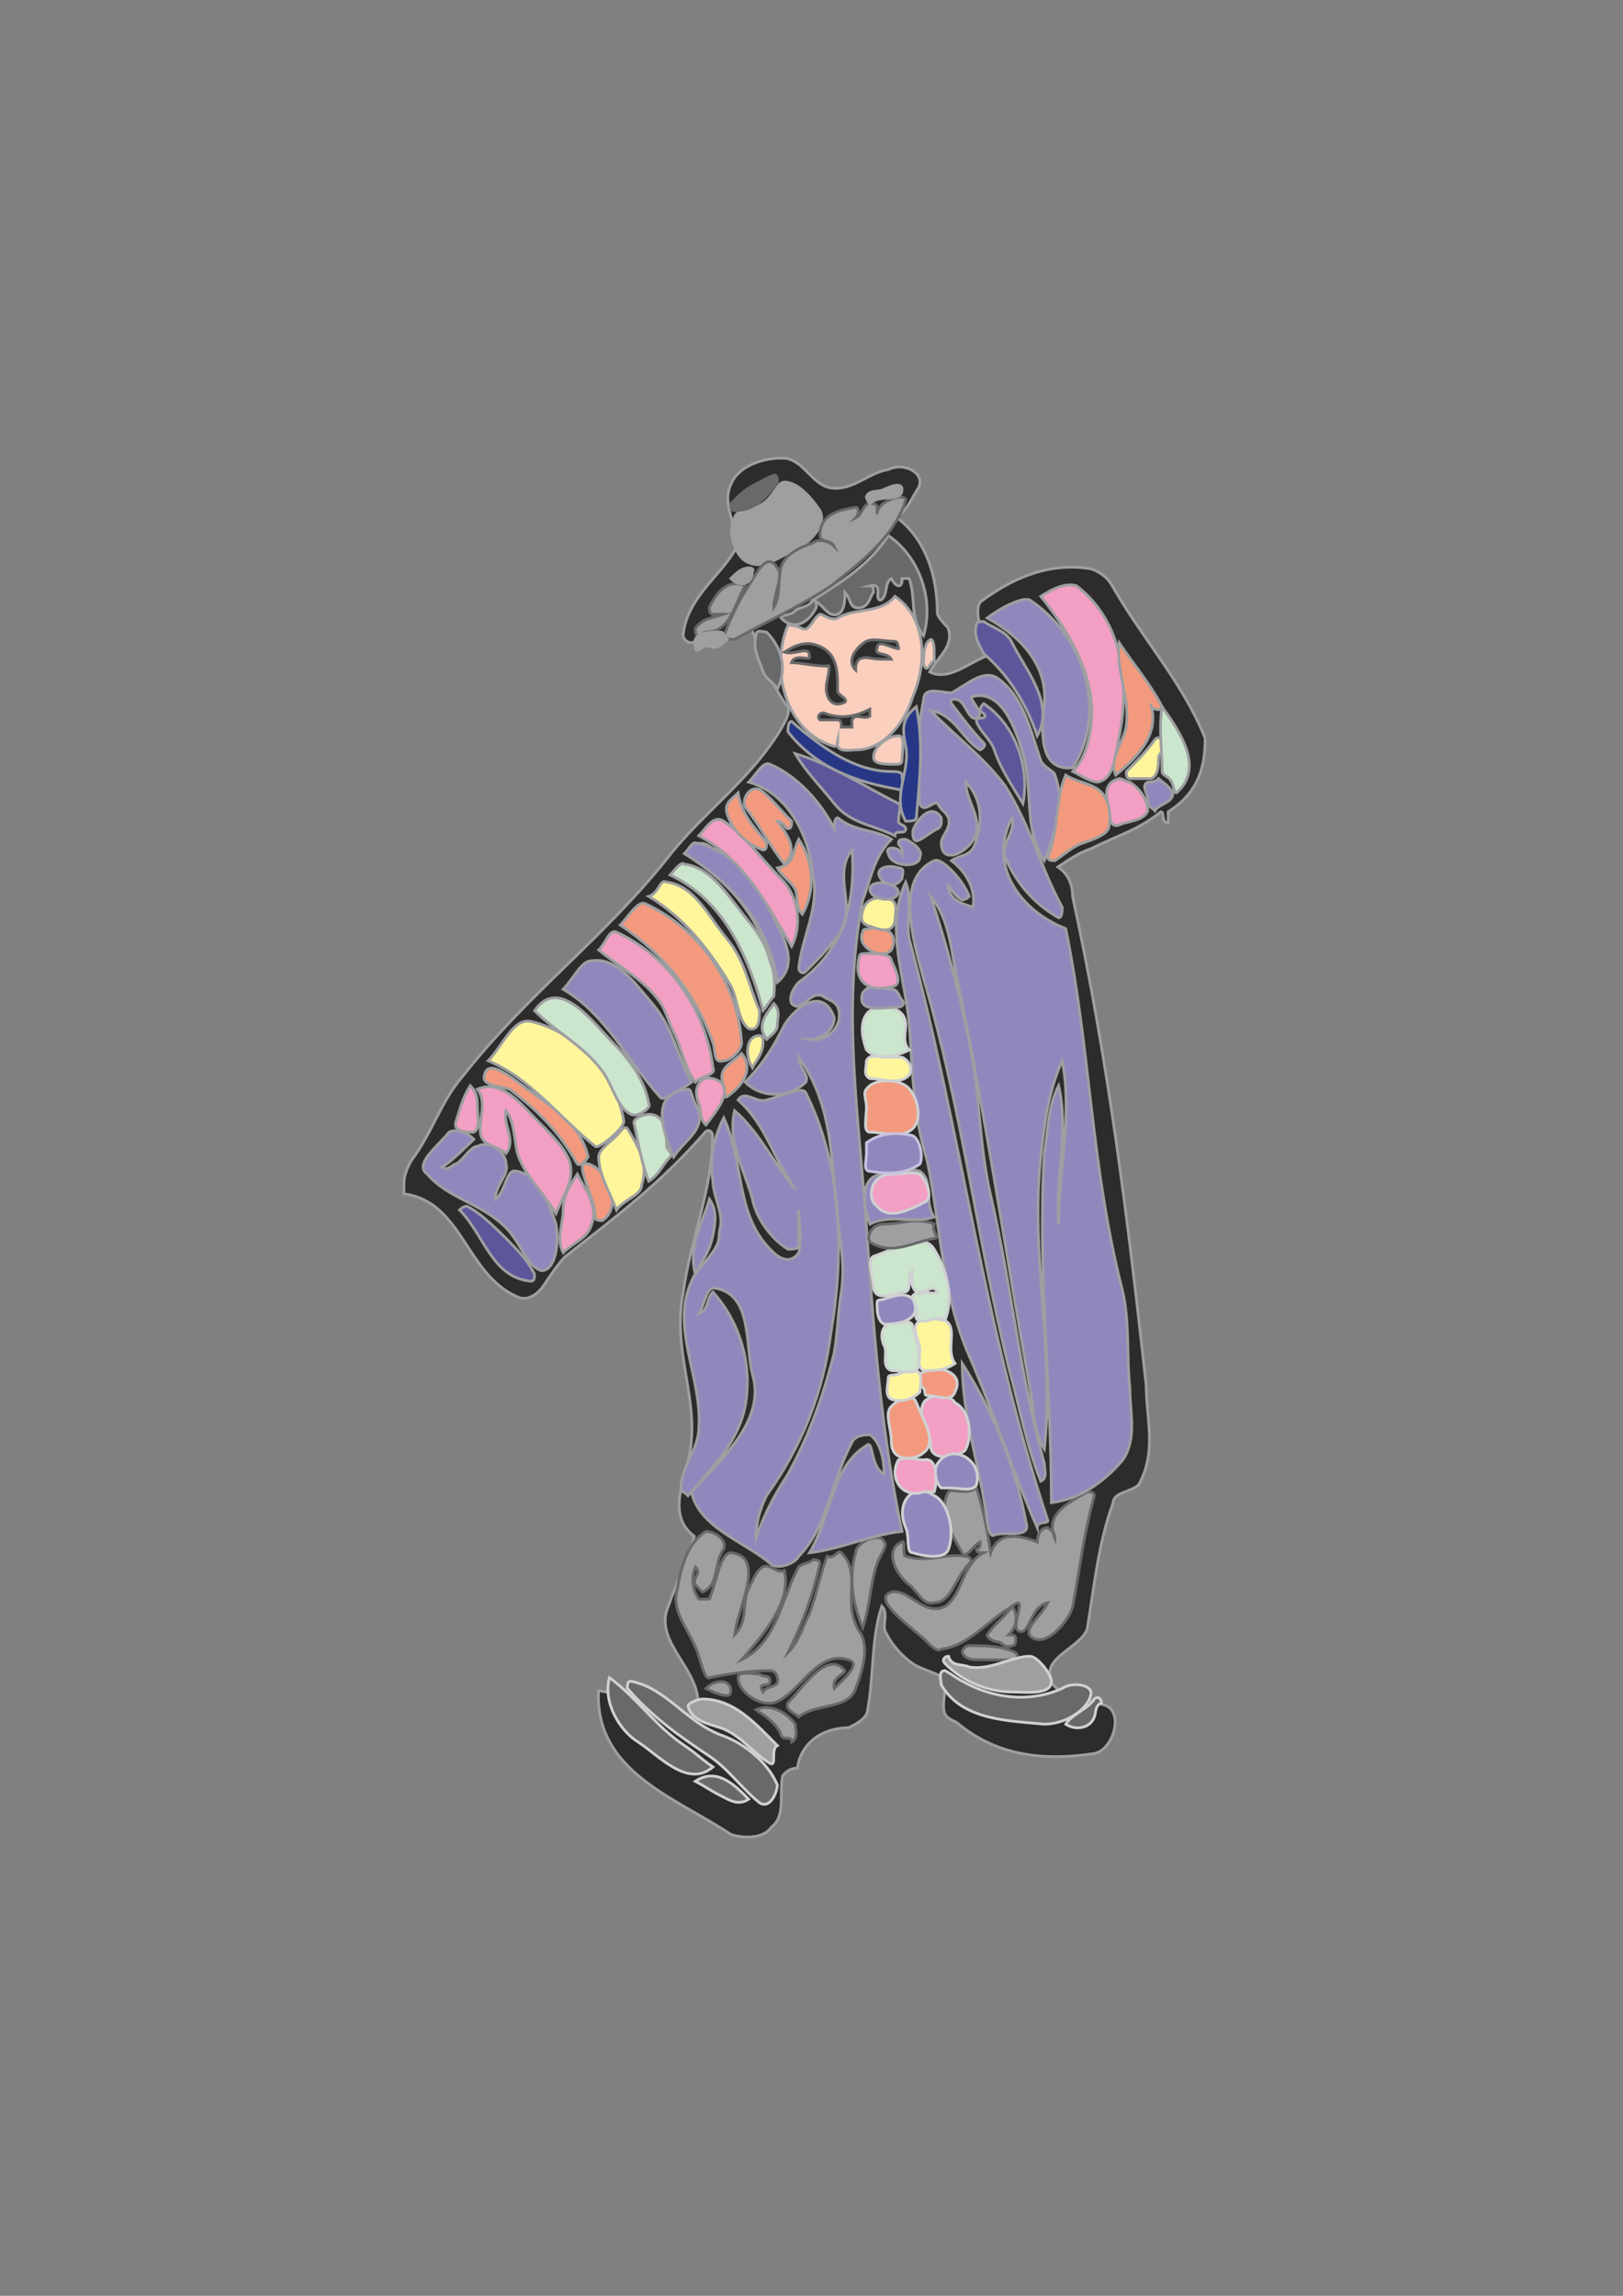 <?xml version="1.0" encoding="utf-8"?>
<!-- Created by UniConvertor 2.0rc4 (https://sk1project.net/) -->
<svg xmlns="http://www.w3.org/2000/svg" height="841.89pt" viewBox="0 0 595.276 841.89" width="595.276pt" version="1.1" xmlns:xlink="http://www.w3.org/1999/xlink" id="f18f0e30-f612-11ea-9f14-dcc15c148e23">

<rect x="0" y="0" width="595.276" height="841.89" fill="#808080" stroke="none"/>

<g>
	<path style="stroke:#9e9fa1;stroke-width:1.008;stroke-miterlimit:10.433;fill:#2d2c2b;" d="M 148.166,433.761 C 148.166,431.025 149.318,428.577 150.686,425.841 158.75,415.113 161.486,404.313 169.55,394.881 193.886,363.849 222.254,343.617 246.518,312.513 258.686,297.681 273.518,286.881 284.318,270.681 287.054,266.649 291.086,259.881 288.35,258.513 281.654,249.081 278.918,238.137 274.886,228.849 268.118,231.513 261.35,235.617 253.286,235.617 251.918,235.617 250.55,234.249 250.55,232.881 251.918,219.417 264.086,211.281 269.486,201.849 272.15,195.081 264.086,185.649 268.118,177.513 270.854,170.817 280.286,167.505 288.35,168.081 295.118,169.377 297.782,177.513 304.478,178.881 312.614,180.249 318.014,173.481 326.078,172.113 331.478,169.377 339.614,173.481 336.878,178.881 334.214,182.913 332.846,187.017 328.814,189.681 339.614,197.817 343.79,211.281 343.79,224.817 343.79,226.113 346.382,228.849 347.678,230.217 350.198,236.913 343.79,241.017 340.982,246.417 348.83,250.377 357.11,241.017 365.03,239.649 359.63,234.249 357.11,223.377 359.63,220.713 370.43,212.649 384.11,205.881 400.166,208.617 404.198,209.913 406.862,212.649 408.23,215.313 419.03,234.249 433.862,250.377 441.998,270.681 442.142,281.481 439.262,290.913 428.462,297.681 428.462,299.049 428.462,300.417 428.462,301.713 425.798,301.713 427.166,297.681 425.798,297.681 417.662,304.377 408.23,307.041 400.166,311.217 396.062,312.513 392.03,315.249 387.998,317.913 392.03,320.649 393.398,324.681 393.398,328.713 406.862,390.849 413.63,447.225 420.398,507.993 420.398,520.161 424.43,532.257 417.662,544.425 414.998,547.161 408.23,547.161 408.23,551.193 402.83,566.025 401.462,580.929 398.798,597.129 397.43,602.529 386.63,606.561 385.262,611.961 382.598,621.393 397.43,622.761 405.566,625.425 412.262,628.161 408.23,641.625 401.462,642.993 384.11,645.729 366.398,644.361 351.566,632.193 350.198,630.825 347.678,630.825 346.382,628.161 345.014,622.761 348.83,615.993 345.014,614.625 342.278,613.329 338.246,611.961 335.582,610.593 331.478,607.929 327.446,603.825 324.782,598.425 323.414,595.761 326.078,591.729 323.414,588.993 319.382,601.161 320.678,614.625 318.014,628.161 316.79,630.825 313.982,632.193 311.246,633.561 301.886,633.561 293.75,638.961 292.454,648.393 289.718,648.393 288.35,649.761 287.054,651.129 285.686,657.825 288.35,665.961 282.95,669.993 280.286,674.025 273.518,674.385 268.118,672.729 247.886,659.193 218.15,649.761 219.518,620.025 231.686,621.393 241.118,629.529 251.918,630.825 254.654,632.193 255.95,625.425 255.95,622.761 254.654,610.593 239.75,601.161 245.15,588.993 247.886,580.929 251.918,572.793 254.654,563.361 243.854,555.225 251.918,541.761 253.286,530.961 255.95,512.025 246.518,494.529 250.55,474.225 253.286,453.993 261.35,436.425 261.35,416.481 261.35,415.113 260.054,413.817 258.686,415.113 242.486,433.761 226.286,445.929 207.35,460.761 204.686,463.425 202.022,467.529 199.286,471.561 196.55,475.593 192.518,476.961 189.854,475.593 170.918,467.529 169.55,440.529 148.166,437.793 148.166,437.793 148.166,435.129 148.166,433.761 L 148.166,433.761 Z" />
	<path style="stroke:#68696a;stroke-width:1.008;stroke-miterlimit:10.433;fill:#9e9fa1;" d="M 256.31,607.353 C 257.102,610.161 258.902,616.497 260.198,615.201 266.75,613.905 274.598,612.609 282.446,612.609 283.814,612.609 285.11,613.905 285.11,615.201 286.406,619.161 281.15,617.865 279.854,620.457 277.262,616.497 282.446,619.161 282.446,616.497 282.446,613.905 279.854,615.201 278.558,613.905 275.966,613.905 270.71,612.609 270.71,615.201 270.71,620.457 278.558,625.713 283.814,624.417 292.958,621.753 299.438,604.761 311.246,608.649 316.43,610.017 308.582,616.497 305.99,619.161 304.838,615.201 309.878,613.905 309.878,612.609 303.398,604.761 294.254,619.161 288.998,624.417 287.702,627.009 291.662,628.305 292.958,629.601 299.438,624.417 311.246,627.009 313.838,619.161 316.43,612.609 319.094,603.465 315.134,598.209 308.582,587.697 316.43,577.257 308.582,569.409 307.286,568.041 305.99,572.001 303.398,570.705 300.734,577.257 299.438,585.105 296.918,591.657 294.254,596.913 292.958,602.097 288.998,606.057 294.254,595.545 298.142,585.105 300.734,573.297 300.734,572.001 299.438,572.001 298.142,572.001 296.918,573.297 294.254,573.297 292.958,574.593 286.406,586.401 285.11,602.097 272.006,608.649 279.854,599.505 290.366,587.697 287.702,575.961 285.11,577.257 282.446,573.297 279.854,574.593 277.262,575.961 275.966,579.849 274.598,582.513 272.006,587.697 274.598,594.249 269.414,599.505 270.71,589.065 281.15,570.705 268.046,569.409 264.158,569.409 262.862,579.849 260.198,586.401 260.198,586.401 257.606,586.401 256.31,586.401 253.646,582.513 253.646,578.553 255.014,574.593 257.606,577.257 253.646,578.553 255.014,581.145 256.31,582.513 257.606,583.809 257.606,583.809 264.158,581.145 261.494,573.297 265.454,568.041 266.75,564.153 261.494,561.561 258.902,561.561 252.35,565.449 249.758,574.593 248.462,582.513 245.798,591.657 253.646,598.209 256.31,607.353 L 256.31,607.353 Z" />
	<path style="stroke:#68696a;stroke-width:1.008;stroke-miterlimit:10.433;fill:#9e9fa1;" d="M 321.686,573.297 C 322.622,570.561 325.79,566.745 324.278,565.449 322.982,561.561 313.838,565.449 313.838,569.409 311.246,578.553 312.542,587.697 316.43,596.913 319.094,589.065 319.094,581.145 321.686,573.297 L 321.686,573.297 Z" />
	<path style="stroke:#68696a;stroke-width:1.008;stroke-miterlimit:10.433;fill:#9e9fa1;" d="M 333.494,581.145 C 336.446,583.377 338.75,589.065 342.638,587.697 348.974,587.697 350.27,578.553 355.526,573.297 356.822,572.001 355.526,570.705 354.23,570.705 346.598,569.409 340.046,573.297 332.198,570.705 330.83,570.705 332.198,564.153 330.83,565.449 324.278,568.041 328.238,577.257 333.494,581.145 L 333.494,581.145 Z" />
	<path style="stroke:#68696a;stroke-width:1.008;stroke-miterlimit:10.433;fill:#9e9fa1;" d="M 340.046,602.097 C 341.342,603.465 343.934,606.057 345.23,604.761 355.526,603.465 362.078,594.249 371.222,589.065 377.774,583.809 369.926,596.913 373.886,598.209 377.774,599.505 377.774,589.065 384.326,587.697 381.734,592.953 373.886,598.209 379.07,600.801 384.326,603.465 392.174,594.249 393.47,589.065 396.134,574.593 397.43,562.857 401.39,548.457 401.39,547.089 400.022,547.089 398.726,547.089 392.174,551.049 383.03,555.009 386.918,564.153 386.918,561.561 385.622,561.561 384.326,560.193 381.734,560.193 380.438,562.857 380.438,565.449 373.886,562.857 366.11,561.561 363.374,569.409 362.078,561.561 360.782,553.641 358.118,545.649 354.23,548.457 348.974,545.649 347.894,547.089 343.934,553.641 348.974,562.857 352.934,569.409 354.23,572.001 356.822,566.745 359.486,565.449 359.486,566.745 359.486,568.041 358.118,568.041 358.118,569.409 359.486,569.409 360.782,569.409 352.934,573.297 352.934,585.105 346.598,589.065 338.75,592.953 333.494,582.513 326.942,583.809 319.094,586.401 334.79,596.913 340.046,602.097 L 340.046,602.097 Z" />
	<path style="stroke:#68696a;stroke-width:1.008;stroke-miterlimit:10.433;fill:#9e9fa1;" d="M 366.11,602.097 C 367.334,602.097 368.63,604.761 371.222,603.465 372.518,603.465 372.518,602.097 372.518,600.801 372.518,599.505 371.222,599.505 369.926,599.505 372.518,596.913 373.886,592.953 371.222,589.065 368.63,592.953 364.67,595.545 362.078,599.505 362.078,600.801 364.67,602.097 366.11,602.097 L 366.11,602.097 Z" />
	<path style="stroke:#68696a;stroke-width:1.008;stroke-miterlimit:10.433;fill:#9e9fa1;" d="M 359.486,608.649 C 364.166,608.649 367.334,608.649 371.222,608.649 372.518,608.649 373.886,607.353 372.518,606.057 367.334,603.465 360.782,603.465 355.526,603.465 354.23,603.465 352.934,604.761 352.934,606.057 354.23,608.649 356.822,608.649 359.486,608.649 L 359.486,608.649 Z" />
	<path style="stroke:#68696a;stroke-width:1.008;stroke-miterlimit:10.433;fill:#9e9fa1;" d="M 286.406,636.153 C 287.27,638.673 290.366,636.153 290.366,638.817 292.958,637.449 291.662,633.561 291.662,632.265 288.998,628.305 282.446,624.417 277.262,627.009 281.15,629.601 285.11,632.265 286.406,636.153 L 286.406,636.153 Z" />
	<path style="stroke:#68696a;stroke-width:1.008;stroke-miterlimit:10.433;fill:#9e9fa1;" d="M 266.75,621.753 C 268.046,621.753 268.046,620.457 268.046,619.161 266.75,615.201 261.494,616.497 258.902,619.161 261.494,620.457 264.158,621.753 266.75,621.753 L 266.75,621.753 Z" />
	<path style="stroke:#cfd1d2;stroke-width:1.008;stroke-miterlimit:10.433;fill:#9e9fa1;" d="M 264.158,633.561 C 271.358,635.937 275.966,642.705 282.446,646.665 285.11,647.961 282.446,641.409 285.11,640.113 277.262,632.265 269.414,623.049 257.606,623.049 256.31,623.049 252.35,624.417 252.35,625.713 253.646,630.969 260.198,632.265 264.158,633.561 L 264.158,633.561 Z" />
	<path style="stroke:#cfd1d2;stroke-width:1.008;stroke-miterlimit:10.433;fill:#9e9fa1;" d="M 371.222,620.457 C 376.478,620.457 385.622,621.753 385.622,616.497 385.622,613.905 380.438,607.353 377.774,607.353 371.222,607.353 363.374,612.609 355.526,611.313 352.934,610.017 348.974,611.313 347.894,607.353 346.598,607.353 345.23,608.649 346.598,610.017 352.934,616.497 362.078,620.457 371.222,620.457 L 371.222,620.457 Z" />
	<path style="stroke:#cfd1d2;stroke-width:1.008;stroke-miterlimit:10.433;fill:#68696a;" d="M 260.198,644.001 C 267.182,648.681 272.006,655.809 278.558,661.065 282.446,663.657 285.11,657.105 285.11,654.513 281.15,645.369 272.006,638.817 264.158,636.153 251.054,630.969 244.502,619.161 231.398,616.497 230.102,616.497 230.102,617.865 230.102,619.161 239.246,629.601 248.462,636.153 260.198,644.001 L 260.198,644.001 Z" />
	<path style="stroke:#cfd1d2;stroke-width:1.008;stroke-miterlimit:10.433;fill:#68696a;" d="M 251.054,640.113 C 240.326,632.913 234.062,623.049 223.55,615.201 220.958,624.417 227.51,634.857 234.062,638.817 241.91,644.001 252.35,655.809 261.494,647.961 257.606,645.369 255.014,642.705 251.054,640.113 L 251.054,640.113 Z" />
	<path style="stroke:#cfd1d2;stroke-width:1.008;stroke-miterlimit:10.433;fill:#68696a;" d="M 264.158,658.401 C 267.47,660.057 270.71,662.361 274.598,659.769 269.414,654.513 262.862,647.961 255.014,653.217 257.606,654.513 261.494,657.105 264.158,658.401 L 264.158,658.401 Z" />
	<path style="stroke:#cfd1d2;stroke-width:1.008;stroke-miterlimit:10.433;fill:#68696a;" d="M 352.934,616.497 C 350.342,615.129 348.974,613.905 346.598,612.609 343.934,612.609 345.23,616.497 345.23,617.865 352.934,630.969 369.926,630.969 383.03,632.265 390.878,632.265 398.726,627.009 400.022,621.753 401.39,617.865 393.47,616.497 389.582,619.161 377.774,624.417 364.67,623.049 352.934,616.497 L 352.934,616.497 Z" />
	<path style="stroke:#cfd1d2;stroke-width:1.008;stroke-miterlimit:10.433;fill:#68696a;" d="M 401.39,629.601 C 402.11,627.873 401.39,625.713 403.982,624.417 403.982,623.049 402.686,621.753 401.39,623.049 398.726,627.009 393.47,628.305 390.878,632.265 394.838,634.857 400.022,633.561 401.39,629.601 L 401.39,629.601 Z" />
	<path style="stroke:#9e9fa1;stroke-width:1.008;stroke-miterlimit:10.433;fill:#9088bd;" d="M 261.494,452.841 C 262.574,447.513 262.862,443.697 260.198,439.737 257.606,448.881 252.35,456.801 255.014,467.241 257.606,461.985 260.198,459.393 261.494,452.841 L 261.494,452.841 Z" />
	<path style="stroke:#9e9fa1;stroke-width:1.008;stroke-miterlimit:10.433;fill:#9088bd;" d="M 264.158,450.249 C 263.438,453.057 264.158,454.137 262.862,456.801 260.198,461.985 255.014,465.945 253.646,469.833 245.798,486.897 257.606,505.185 256.31,523.545 256.31,531.393 249.758,537.945 249.758,545.649 249.758,547.089 251.054,547.089 252.35,548.457 261.494,537.945 270.71,528.801 273.302,515.697 275.966,501.297 272.006,485.601 261.494,473.793 258.902,476.385 260.198,480.345 256.31,481.641 258.902,477.753 258.902,471.201 262.862,472.497 275.966,475.089 273.302,493.449 275.966,503.889 281.15,520.953 264.158,535.353 253.646,547.089 256.31,560.193 273.302,565.449 282.446,573.297 285.11,575.961 291.662,573.297 292.958,570.705 303.398,560.193 304.838,543.201 312.542,528.801 313.838,526.137 317.798,526.137 319.094,526.137 322.982,528.801 324.278,535.353 324.278,540.609 319.094,537.945 320.39,527.505 317.798,530.097 304.838,537.945 304.838,556.305 296.918,569.409 308.582,568.041 319.094,562.857 330.83,561.561 322.982,524.697 320.39,486.897 317.798,450.249 315.134,409.929 308.582,370.617 316.43,330.009 319.094,323.457 320.39,314.313 326.942,307.761 320.39,303.873 313.838,305.169 307.286,299.913 305.99,299.913 305.99,302.505 305.99,303.873 300.734,293.361 291.662,284.217 282.446,280.257 279.854,278.961 277.262,284.217 274.598,286.809 288.998,290.769 296.918,306.465 298.142,320.865 300.734,332.673 294.254,343.113 292.958,354.921 292.958,356.217 294.254,357.513 295.55,356.217 299.438,352.329 303.398,348.369 307.286,343.113 315.134,333.969 304.838,320.865 312.542,311.721 313.838,330.009 309.878,348.369 292.958,360.177 291.662,361.473 288.998,365.361 290.366,368.025 294.254,371.913 296.918,362.769 302.03,365.361 303.398,366.729 305.99,366.729 307.286,369.321 309.878,375.873 303.398,382.425 296.918,381.129 302.03,381.129 305.99,377.169 305.99,373.281 302.03,361.473 291.662,369.321 287.702,375.873 283.814,383.721 279.854,390.273 273.302,396.825 279.854,403.377 290.366,402.081 295.55,396.825 296.918,394.233 292.958,391.569 292.958,387.681 305.99,405.969 304.838,426.849 307.286,447.585 308.582,456.801 309.878,464.649 308.582,473.793 307.286,481.641 307.286,488.193 305.99,496.041 302.03,511.737 296.918,526.137 288.998,540.609 283.814,548.457 279.854,556.305 277.262,564.153 277.262,558.897 278.558,553.641 281.15,548.457 294.254,530.097 302.03,510.441 304.838,488.193 309.878,458.097 308.582,426.849 295.55,400.713 294.254,398.121 286.406,402.081 281.15,403.377 277.262,404.673 273.302,399.417 270.71,403.377 281.15,412.521 283.814,425.553 291.662,435.849 283.814,426.849 278.558,415.185 269.414,407.265 266.75,419.073 273.302,429.513 275.966,439.737 277.262,446.289 282.446,454.137 288.998,458.097 290.366,458.097 292.958,458.097 292.958,456.801 292.958,452.841 292.958,447.585 292.958,443.697 292.958,448.881 294.254,454.137 292.958,459.393 290.366,463.281 286.406,461.985 283.814,459.393 269.414,446.289 273.302,426.849 265.454,409.929 261.494,417.777 260.198,425.553 261.494,433.185 261.494,438.441 265.454,444.993 264.158,450.249 L 264.158,450.249 Z" />
	<path style="stroke:#9e9fa1;stroke-width:1.008;stroke-miterlimit:10.433;fill:#9088bd;" d="M 333.494,375.873 C 334.79,393.009 334.79,408.633 340.046,425.553 345.23,450.249 345.23,473.793 355.526,497.337 364.67,518.289 371.222,539.241 380.438,560.193 380.438,557.601 384.326,558.897 384.326,557.601 360.782,486.897 352.934,416.481 333.494,344.409 332.198,337.857 334.79,330.009 332.198,323.457 324.278,340.521 332.198,358.809 333.494,375.873 L 333.494,375.873 Z" />
	<path style="stroke:#9e9fa1;stroke-width:1.008;stroke-miterlimit:10.433;fill:#9088bd;" d="M 362.078,557.601 C 362.438,560.193 363.374,564.153 364.67,562.857 368.63,561.561 377.774,564.153 376.478,558.897 372.518,537.945 364.67,518.289 352.934,500.001 352.934,519.657 359.486,537.945 362.078,557.601 L 362.078,557.601 Z" />
	<path style="stroke:#9e9fa1;stroke-width:1.008;stroke-miterlimit:10.433;fill:#9088bd;" d="M 377.774,509.145 C 379.214,517.209 379.07,524.697 383.03,531.393 386.918,496.041 377.774,460.689 381.734,424.257 383.03,412.521 384.326,400.713 389.582,388.977 393.47,408.633 388.286,429.513 388.286,448.881 386.918,431.889 392.174,415.185 388.286,398.121 384.326,405.969 384.326,415.185 383.03,422.961 380.438,465.945 385.622,507.849 385.622,551.049 396.134,549.753 405.278,543.201 411.83,535.353 417.086,527.505 414.422,518.289 414.422,509.145 413.126,497.337 414.422,485.601 411.83,473.793 400.022,428.145 400.022,385.017 390.878,340.521 373.886,333.969 362.078,316.905 371.222,299.913 372.518,305.169 367.334,309.057 368.63,314.313 372.518,323.457 379.07,331.377 388.286,336.561 389.582,336.561 389.582,333.969 389.582,332.673 381.734,318.273 377.774,302.505 368.63,288.105 360.782,277.665 350.27,269.817 341.342,260.601 350.27,261.969 352.934,271.113 359.486,275.001 359.486,275.001 362.078,273.705 360.782,272.409 356.822,268.377 352.934,263.265 348.974,258.009 347.894,255.417 351.566,256.713 351.566,256.713 354.23,258.009 355.526,264.561 358.118,263.265 362.078,261.969 354.23,255.417 356.822,255.417 367.334,252.753 372.518,267.153 375.182,276.369 379.07,289.473 375.182,303.873 383.03,315.609 386.918,305.169 390.878,294.657 386.918,284.217 386.918,282.921 383.03,281.553 381.734,278.961 377.774,267.153 375.182,255.417 366.11,248.865 360.782,244.905 354.23,251.457 348.974,254.049 345.23,254.049 338.75,251.457 338.75,256.713 336.086,269.817 336.086,281.553 337.382,294.657 338.75,298.617 342.638,293.361 343.934,294.657 345.23,297.321 346.598,297.321 347.894,299.913 348.974,303.873 345.23,306.465 345.23,309.057 345.23,318.273 356.822,311.721 358.118,305.169 359.486,298.617 354.23,293.361 354.23,286.809 359.486,292.065 360.782,299.913 358.118,307.761 356.822,314.313 352.934,313.017 348.974,315.609 354.23,319.569 358.118,326.121 356.822,332.673 352.934,331.377 347.894,330.009 347.894,324.825 348.974,326.121 350.27,328.713 352.934,330.009 354.23,330.009 355.526,328.713 355.526,328.713 352.934,322.161 345.23,314.313 342.638,315.609 328.238,322.161 334.79,344.409 338.75,358.809 352.934,407.265 358.118,452.841 369.926,501.297 373.886,515.697 376.478,530.097 381.734,543.201 384.326,541.905 383.03,539.241 383.03,536.649 373.886,503.889 371.222,472.497 363.374,438.441 359.486,421.593 359.486,405.969 356.822,388.977 352.934,368.025 347.894,348.369 341.342,328.713 348.974,337.857 348.974,350.961 351.566,361.473 362.078,412.521 368.63,458.097 377.774,509.145 L 377.774,509.145 Z" />
	<path style="stroke:#9e9fa1;stroke-width:1.008;stroke-miterlimit:10.433;fill:#9088bd;" d="M 185.606,450.249 C 190.79,455.433 193.454,464.649 198.638,465.945 203.894,465.945 205.19,455.433 203.894,448.881 201.302,441.033 197.342,430.593 189.494,429.513 185.606,428.145 185.606,437.145 181.646,439.737 181.646,434.481 186.902,430.593 185.606,426.849 185.606,422.961 180.35,417.777 175.094,420.369 172.502,420.369 169.838,425.553 167.246,426.849 165.95,426.849 164.654,429.513 161.99,428.145 165.95,425.553 169.838,421.593 173.798,417.777 171.278,415.185 167.246,413.817 164.654,415.185 160.694,420.369 151.55,426.849 156.734,430.593 164.654,439.737 176.39,441.033 185.606,450.249 L 185.606,450.249 Z" />
	<path style="stroke:#9e9fa1;stroke-width:1.008;stroke-miterlimit:10.433;fill:#9088bd;" d="M 383.03,258.009 C 382.166,267.153 380.438,282.921 393.47,281.553 406.574,260.601 397.43,233.097 377.774,220.065 375.182,218.697 367.334,222.657 362.078,226.617 373.886,233.097 384.326,243.609 383.03,258.009 L 383.03,258.009 Z" />
	<path style="stroke:#9e9fa1;stroke-width:1.008;stroke-miterlimit:10.433;fill:#5d569b;" d="M 371.222,235.761 C 369.206,231.513 364.67,230.505 360.782,227.913 359.486,227.913 358.118,227.913 358.118,229.209 356.822,233.097 359.486,237.057 360.782,239.649 369.926,247.569 376.478,258.009 380.438,269.817 386.918,258.009 376.478,246.201 371.222,235.761 L 371.222,235.761 Z" />
	<path style="stroke:#9e9fa1;stroke-width:1.008;stroke-miterlimit:10.433;fill:#5d569b;" d="M 185.606,454.137 C 180.926,449.529 176.39,444.993 171.278,442.329 169.838,442.329 168.542,443.697 168.542,443.697 177.686,452.841 180.35,468.537 194.75,469.833 196.046,469.833 196.046,468.537 196.046,467.241 193.454,461.985 189.494,458.097 185.606,454.137 L 185.606,454.137 Z" />
	<path style="stroke:#9e9fa1;stroke-width:1.008;stroke-miterlimit:10.433;fill:#f29fc3;" d="M 197.342,411.225 C 191.438,405.321 184.238,395.529 175.094,399.417 179.054,404.673 175.094,411.225 176.39,416.481 177.686,420.369 182.942,420.369 185.606,422.961 189.494,417.777 184.238,412.521 185.606,407.265 189.494,412.521 188.198,420.369 190.79,425.553 193.454,431.889 200.006,438.441 203.894,444.993 206.558,438.441 210.446,433.185 209.15,426.849 207.854,421.593 202.598,416.481 197.342,411.225 L 197.342,411.225 Z" />
	<path style="stroke:#9e9fa1;stroke-width:1.008;stroke-miterlimit:10.433;fill:#f29fc3;" d="M 175.094,405.969 C 175.094,403.377 175.094,400.713 172.502,398.121 169.838,402.081 168.542,407.265 167.246,411.225 165.95,415.185 171.278,415.185 173.798,415.185 176.39,413.817 175.094,408.633 175.094,405.969 L 175.094,405.969 Z" />
	<path style="stroke:#9e9fa1;stroke-width:1.008;stroke-miterlimit:10.433;fill:#f29fc3;" d="M 206.558,443.697 C 206.558,449.097 203.894,454.137 206.558,459.393 210.446,455.433 215.702,454.137 216.998,448.881 219.59,442.329 214.406,435.849 211.742,430.593 209.15,434.481 206.558,438.441 206.558,443.697 L 206.558,443.697 Z" />
	<path style="stroke:#9e9fa1;stroke-width:1.008;stroke-miterlimit:10.433;fill:#f29fc3;" d="M 400.022,267.153 C 399.302,272.553 397.43,278.961 393.47,282.921 396.134,284.217 400.022,286.809 402.686,286.809 409.238,285.513 409.238,275.001 410.534,269.817 414.422,250.161 411.83,227.913 394.838,214.809 390.878,213.513 385.622,216.105 381.734,218.697 392.174,231.801 402.686,248.865 400.022,267.153 L 400.022,267.153 Z" />
	<path style="stroke:#9e9fa1;stroke-width:1.008;stroke-miterlimit:10.433;fill:#f39a7e;" d="M 215.702,435.849 C 216.998,439.737 218.294,442.329 218.294,446.289 218.294,447.585 219.59,447.585 220.958,447.585 228.806,442.329 222.254,428.145 215.702,426.849 211.742,425.553 214.406,431.889 215.702,435.849 L 215.702,435.849 Z" />
	<path style="stroke:#9e9fa1;stroke-width:1.008;stroke-miterlimit:10.433;fill:#f39a7e;" d="M 193.454,399.417 C 188.126,395.601 179.054,387.681 177.686,394.233 176.39,398.121 182.942,398.121 186.902,399.417 197.342,407.265 205.19,415.185 211.742,426.849 213.11,428.145 215.702,424.257 215.702,424.257 213.11,412.521 202.598,405.969 193.454,399.417 L 193.454,399.417 Z" />
	<path style="stroke:#9e9fa1;stroke-width:1.008;stroke-miterlimit:10.433;fill:#f39a7e;" d="M 413.126,265.857 C 412.334,272.337 406.574,277.665 409.238,284.217 417.086,277.665 424.934,269.817 422.342,259.161 423.638,260.601 426.23,260.601 426.23,259.161 422.342,251.457 415.79,243.609 410.534,235.761 409.238,246.201 414.422,255.417 413.126,265.857 L 413.126,265.857 Z" />
	<path style="stroke:#9e9fa1;stroke-width:1.008;stroke-miterlimit:10.433;fill:#fff69c;" d="M 194.75,374.577 C 188.27,373.065 184.238,383.721 179.054,388.977 194.75,395.529 205.19,409.929 218.294,420.369 219.59,421.593 228.806,413.817 228.806,411.225 226.142,394.233 211.742,378.465 194.75,374.577 L 194.75,374.577 Z" />
	<path style="stroke:#9e9fa1;stroke-width:1.008;stroke-miterlimit:10.433;fill:#fff69c;" d="M 226.142,416.481 C 223.55,419.073 219.59,421.593 219.59,424.257 219.59,430.593 223.55,437.145 226.142,443.697 228.806,439.737 235.358,438.441 235.358,434.481 237.95,426.849 234.062,420.369 230.102,413.817 228.806,412.521 227.51,415.185 226.142,416.481 L 226.142,416.481 Z" />
	<path style="stroke:#9e9fa1;stroke-width:1.008;stroke-miterlimit:10.433;fill:#fff69c;" d="M 424.934,277.665 C 424.934,276.369 427.526,275.001 426.23,272.409 426.23,271.113 424.934,269.817 423.638,271.113 420.974,275.001 417.086,278.961 413.126,282.921 413.126,284.217 413.126,285.513 414.422,285.513 417.086,285.513 419.678,285.513 422.342,285.513 424.934,284.217 424.934,280.257 424.934,277.665 L 424.934,277.665 Z" />
	<path style="stroke:#9e9fa1;stroke-width:1.008;stroke-miterlimit:10.433;fill:#cce5cd;" d="M 428.822,285.513 C 430.91,287.601 430.19,290.769 431.486,290.769 441.926,281.553 432.782,268.377 426.23,259.161 424.934,267.153 426.23,275.001 426.23,282.921 426.23,284.217 427.526,284.217 428.822,285.513 L 428.822,285.513 Z" />
	<path style="stroke:#9e9fa1;stroke-width:1.008;stroke-miterlimit:10.433;fill:#cce5cd;" d="M 224.846,382.425 C 217.646,375.153 205.19,357.513 196.046,370.617 203.894,378.465 214.406,383.721 220.958,392.865 224.846,398.121 226.142,405.969 231.398,408.633 234.062,409.929 239.246,405.969 237.95,404.673 236.654,396.825 231.398,388.977 224.846,382.425 L 224.846,382.425 Z" />
	<path style="stroke:#9e9fa1;stroke-width:1.008;stroke-miterlimit:10.433;fill:#cce5cd;" d="M 244.502,420.369 C 244.502,416.265 244.502,408.633 237.95,408.633 236.654,408.633 231.398,409.929 232.694,412.521 234.062,419.073 235.358,426.849 237.95,433.185 241.91,430.593 243.206,426.849 245.798,424.257 247.094,422.961 244.502,421.593 244.502,420.369 L 244.502,420.369 Z" />
	<path style="stroke:#9e9fa1;stroke-width:1.008;stroke-miterlimit:10.433;fill:#9088bd;" d="M 420.974,293.361 C 420.974,295.953 422.342,295.953 423.638,297.321 424.934,294.657 430.19,294.657 430.19,290.769 428.822,288.105 426.23,286.809 424.934,285.513 423.638,286.809 422.342,286.809 420.974,286.809 418.382,288.105 420.974,290.769 420.974,293.361 L 420.974,293.361 Z" />
	<path style="stroke:#9e9fa1;stroke-width:1.008;stroke-miterlimit:10.433;fill:#5d569b;" d="M 364.67,275.001 C 366.902,281.697 371.222,288.105 375.182,294.657 377.774,281.553 372.518,265.857 360.782,258.009 360.782,258.009 359.486,259.161 359.486,260.601 360.782,261.969 362.078,261.969 360.782,263.265 359.486,263.265 358.118,263.265 358.118,264.561 359.486,268.377 363.374,271.113 364.67,275.001 L 364.67,275.001 Z" />
	<path style="stroke:#9e9fa1;stroke-width:1.008;stroke-miterlimit:10.433;fill:#f29fc3;" d="M 406.574,295.953 C 407.294,298.833 406.574,303.873 410.534,302.505 413.126,301.137 419.678,301.137 420.974,297.321 420.974,293.361 418.382,289.473 414.422,286.809 413.126,286.809 411.83,285.513 410.534,285.513 405.278,286.809 405.278,290.769 406.574,295.953 L 406.574,295.953 Z" />
	<path style="stroke:#9e9fa1;stroke-width:1.008;stroke-miterlimit:10.433;fill:#f39a7e;" d="M 397.43,309.057 C 400.238,308.121 405.278,306.465 406.574,303.873 407.87,298.617 406.574,292.065 402.686,289.473 398.726,286.809 394.838,286.809 390.878,284.217 386.918,293.361 388.286,305.169 384.326,314.313 384.326,315.609 385.622,315.609 386.918,315.609 390.878,313.017 393.47,310.281 397.43,309.057 L 397.43,309.057 Z" />
	<path style="stroke:#9e9fa1;stroke-width:1.008;stroke-miterlimit:10.433;fill:#9088bd;" d="M 239.246,368.025 C 232.622,360.249 226.142,350.961 216.998,352.329 213.11,352.329 210.446,358.809 206.558,362.769 222.254,371.913 230.102,388.977 241.91,402.081 243.206,404.673 249.758,399.417 253.646,396.825 248.462,387.681 247.094,377.169 239.246,368.025 L 239.246,368.025 Z" />
	<path style="stroke:#9e9fa1;stroke-width:1.008;stroke-miterlimit:10.433;fill:#9088bd;" d="M 255.014,404.673 C 253.646,402.369 253.646,399.417 252.35,399.417 237.95,400.713 243.206,415.185 247.094,424.257 251.054,417.777 260.198,413.817 255.014,404.673 L 255.014,404.673 Z" />
	<path style="stroke:#9e9fa1;stroke-width:1.008;stroke-miterlimit:10.433;fill:#f29fc3;" d="M 247.094,378.465 C 250.262,384.801 251.054,391.569 255.014,396.825 257.606,394.233 262.862,394.233 261.494,391.569 258.902,370.617 245.798,350.961 226.142,341.817 223.55,340.521 222.254,345.777 219.59,348.369 227.51,354.921 237.95,360.177 243.206,369.321 244.502,371.913 245.798,375.873 247.094,378.465 L 247.094,378.465 Z" />
	<path style="stroke:#9e9fa1;stroke-width:1.008;stroke-miterlimit:10.433;fill:#f29fc3;" d="M 256.31,404.673 C 257.246,407.121 256.31,409.929 258.902,412.521 262.862,407.265 270.71,398.121 261.494,395.529 257.606,394.233 253.646,398.121 256.31,404.673 L 256.31,404.673 Z" />
	<path style="stroke:#9e9fa1;stroke-width:1.008;stroke-miterlimit:10.433;fill:#f39a7e;" d="M 261.494,382.425 C 262.502,385.161 261.494,390.273 265.454,388.977 268.046,388.977 272.006,385.017 272.006,382.425 270.71,360.177 256.31,340.521 236.654,331.377 234.062,330.009 230.102,336.561 227.51,339.225 243.206,349.665 255.014,364.065 261.494,382.425 L 261.494,382.425 Z" />
	<path style="stroke:#9e9fa1;stroke-width:1.008;stroke-miterlimit:10.433;fill:#f39a7e;" d="M 265.454,398.121 C 265.958,399.345 265.454,403.377 266.75,402.081 270.71,399.417 277.262,392.865 272.006,386.313 268.046,390.273 262.862,391.569 265.454,398.121 L 265.454,398.121 Z" />
	<path style="stroke:#9e9fa1;stroke-width:1.008;stroke-miterlimit:10.433;fill:#fff69c;" d="M 266.75,344.409 C 259.982,336.345 255.014,324.825 244.502,323.457 241.91,322.161 241.91,327.417 237.95,328.713 251.054,336.561 260.198,348.369 268.046,361.473 270.71,366.729 270.71,374.577 274.598,377.169 278.558,378.465 278.558,373.281 278.558,370.617 274.598,361.473 273.302,352.329 266.75,344.409 L 266.75,344.409 Z" />
	<path style="stroke:#9e9fa1;stroke-width:1.008;stroke-miterlimit:10.433;fill:#fff69c;" d="M 279.854,382.425 C 279.854,381.129 279.854,379.761 278.558,379.761 273.302,379.761 273.302,387.681 275.966,391.569 277.262,388.977 279.854,386.313 279.854,382.425 L 279.854,382.425 Z" />
	<path style="stroke:#9e9fa1;stroke-width:1.008;stroke-miterlimit:10.433;fill:#cce5cd;" d="M 274.598,337.857 C 267.398,329.217 261.494,318.273 251.054,316.905 249.758,315.609 247.094,319.569 245.798,320.865 265.454,330.009 274.598,350.961 279.854,370.617 281.15,369.321 282.446,366.729 283.814,365.361 285.11,354.921 281.15,345.777 274.598,337.857 L 274.598,337.857 Z" />
	<path style="stroke:#9e9fa1;stroke-width:1.008;stroke-miterlimit:10.433;fill:#cce5cd;" d="M 285.11,375.873 C 285.11,373.281 286.406,370.617 283.814,368.025 281.15,371.913 277.262,375.873 281.15,381.129 282.446,379.761 285.11,378.465 285.11,375.873 L 285.11,375.873 Z" />
	<path style="stroke:#9e9fa1;stroke-width:1.008;stroke-miterlimit:10.433;fill:#cce5cd;" d="M 277.262,339.225 C 281.294,346.497 282.446,353.625 285.11,360.177 292.958,353.625 286.406,343.113 283.814,335.265 278.558,324.825 269.414,318.273 260.198,310.281 256.31,307.761 253.646,310.281 251.054,313.017 261.494,319.569 270.71,327.417 277.262,339.225 L 277.262,339.225 Z" />
	<path style="stroke:#9e9fa1;stroke-width:1.008;stroke-miterlimit:10.433;fill:#9088bd;" d="M 283.814,336.561 C 277.766,324.537 269.414,311.721 255.014,309.057 253.646,309.057 252.35,311.721 251.054,313.017 268.046,323.457 282.446,339.225 285.11,360.177 292.958,353.625 287.702,344.409 283.814,336.561 L 283.814,336.561 Z" />
	<path style="stroke:#9e9fa1;stroke-width:1.008;stroke-miterlimit:10.433;fill:#f29fc3;" d="M 286.406,322.161 C 279.206,314.961 273.302,306.465 265.454,301.137 261.494,298.617 258.902,303.873 256.31,306.465 273.302,315.609 281.15,331.377 290.366,347.073 294.254,339.225 292.958,328.713 286.406,322.161 L 286.406,322.161 Z" />
	<path style="stroke:#9e9fa1;stroke-width:1.008;stroke-miterlimit:10.433;fill:#f39a7e;" d="M 285.11,301.137 C 287.702,301.137 287.702,303.873 288.998,303.873 290.366,303.873 290.366,302.505 290.366,301.137 286.406,297.321 282.446,292.065 278.558,289.473 274.598,288.105 272.006,293.361 273.302,295.953 278.558,302.505 282.446,310.281 287.702,316.905 292.958,311.721 288.998,306.465 285.11,301.137 L 285.11,301.137 Z" />
	<path style="stroke:#9e9fa1;stroke-width:1.008;stroke-miterlimit:10.433;fill:#f39a7e;" d="M 291.662,326.121 C 292.814,328.425 291.662,332.673 294.254,335.265 299.438,326.121 298.142,315.609 292.958,307.761 290.366,313.017 291.662,316.905 285.11,318.273 286.406,320.865 290.366,323.457 291.662,326.121 L 291.662,326.121 Z" />
	<path style="stroke:#9e9fa1;stroke-width:1.008;stroke-miterlimit:10.433;fill:#f39a7e;" d="M 266.75,298.617 C 268.838,304.809 273.302,309.057 279.854,311.721 281.15,311.721 281.15,310.281 281.15,309.057 275.966,302.505 272.006,298.617 270.71,290.769 268.046,293.361 265.454,294.657 266.75,298.617 L 266.75,298.617 Z" />
	<path style="stroke:#9e9fa1;stroke-width:1.008;stroke-miterlimit:10.433;fill:#5d569b;" d="M 305.99,294.657 C 311.894,302.073 320.39,302.505 328.238,306.465 328.238,303.873 332.198,306.465 332.198,303.873 332.198,302.505 329.534,302.505 329.534,301.137 329.534,298.617 330.83,294.657 329.534,294.657 316.43,288.105 304.838,280.257 291.662,276.369 295.55,282.921 300.734,288.105 305.99,294.657 L 305.99,294.657 Z" />
	<path style="stroke:#9e9fa1;stroke-width:1.008;stroke-miterlimit:10.433;fill:#273786;" d="M 326.942,282.921 C 313.262,282.921 300.734,273.705 290.366,264.561 288.998,264.561 288.998,267.153 288.998,268.377 299.438,281.553 313.838,286.809 329.534,289.473 332.198,290.769 330.83,286.809 330.83,284.217 330.83,282.921 328.238,282.921 326.942,282.921 L 326.942,282.921 Z" />
	<path style="stroke:#9e9fa1;stroke-width:1.008;stroke-miterlimit:10.433;fill:#273786;" d="M 332.198,273.705 C 333.998,282.777 326.942,292.065 332.198,301.137 333.494,301.137 336.086,301.137 336.086,299.913 337.382,285.513 338.75,272.409 336.086,259.161 330.83,263.265 330.83,267.153 332.198,273.705 L 332.198,273.705 Z" />
	<path style="stroke:#9e9fa1;stroke-width:1.008;stroke-miterlimit:10.433;fill:#facfbe;" d="M 294.254,230.505 C 291.662,229.209 288.998,229.209 288.998,229.209 282.446,244.905 287.702,268.377 305.99,273.705 307.286,273.705 307.286,272.409 307.286,271.113 305.99,276.369 311.246,275.001 313.838,275.001 324.278,275.001 332.198,264.561 334.79,255.417 340.046,243.609 340.046,226.617 328.238,218.697 322.982,225.249 313.838,222.657 307.286,226.617 304.838,227.913 302.03,225.249 300.734,225.249 298.142,226.617 296.918,231.801 294.254,230.505 L 294.254,230.505 Z" />
	<path style="stroke:#9e9fa1;stroke-width:1.008;stroke-miterlimit:10.433;fill:#facfbe;" d="M 328.238,280.257 C 329.534,280.257 330.83,280.257 330.83,278.961 330.83,275.001 332.198,269.817 329.534,269.817 325.79,269.817 320.39,273.705 320.39,277.665 320.39,280.257 324.278,280.257 328.238,280.257 L 328.238,280.257 Z" />
	<path style="stroke:#cfd1d2;stroke-width:1.008;stroke-miterlimit:10.433;fill:#9088bd;" d="M 332.198,560.193 C 333.782,564.009 332.198,569.409 334.79,569.409 338.75,570.705 346.598,572.001 347.894,568.041 350.27,561.561 347.894,551.049 342.638,548.457 334.79,543.201 328.238,551.049 332.198,560.193 L 332.198,560.193 Z" />
	<path style="stroke:#cfd1d2;stroke-width:1.008;stroke-miterlimit:10.433;fill:#f29fc3;" d="M 338.75,547.089 C 339.974,546.729 341.342,547.089 342.638,547.089 343.934,543.201 343.934,534.057 338.75,535.353 336.086,535.353 332.198,534.057 329.534,535.353 325.79,541.905 330.83,549.753 338.75,547.089 L 338.75,547.089 Z" />
	<path style="stroke:#cfd1d2;stroke-width:1.008;stroke-miterlimit:10.433;fill:#f29fc3;" d="M 341.342,530.097 C 341.342,536.649 352.934,534.057 354.23,531.393 356.822,526.137 355.526,516.993 350.27,514.401 348.974,511.737 341.342,510.441 338.75,514.401 336.086,519.657 341.342,524.697 341.342,530.097 L 341.342,530.097 Z" />
	<path style="stroke:#cfd1d2;stroke-width:1.008;stroke-miterlimit:10.433;fill:#f39a7e;" d="M 326.942,528.801 C 326.942,536.649 336.086,535.353 338.75,532.689 343.934,528.801 338.75,520.953 336.086,514.401 334.79,510.441 329.534,513.105 326.942,515.697 324.278,518.289 326.942,523.545 326.942,528.801 L 326.942,528.801 Z" />
	<path style="stroke:#cfd1d2;stroke-width:1.008;stroke-miterlimit:10.433;fill:#f39a7e;" d="M 338.75,509.145 C 339.614,510.081 338.75,511.737 340.046,511.737 343.934,511.737 348.974,514.401 350.27,510.441 354.23,502.593 342.638,500.001 337.382,503.889 336.086,505.185 337.382,507.849 338.75,509.145 L 338.75,509.145 Z" />
	<path style="stroke:#cfd1d2;stroke-width:1.008;stroke-miterlimit:10.433;fill:#fff69c;" d="M 329.534,503.889 C 328.382,504.465 325.79,503.889 325.79,505.185 325.79,507.849 324.278,511.737 326.942,513.105 330.83,514.401 334.79,513.105 337.382,510.441 337.382,507.849 338.75,503.889 336.086,502.593 333.494,502.593 332.198,502.593 329.534,503.889 L 329.534,503.889 Z" />
	<path style="stroke:#cfd1d2;stroke-width:1.008;stroke-miterlimit:10.433;fill:#fff69c;" d="M 337.382,494.745 C 337.382,497.337 336.086,501.297 338.75,502.593 342.638,502.593 346.598,502.593 350.27,500.001 346.598,494.745 351.566,486.897 346.598,484.233 343.934,484.233 338.75,481.641 336.086,485.601 334.79,488.193 337.382,492.153 337.382,494.745 L 337.382,494.745 Z" />
	<path style="stroke:#cfd1d2;stroke-width:1.008;stroke-miterlimit:10.433;fill:#cce5cd;" d="M 324.278,493.449 C 325.79,496.041 322.982,501.297 326.942,502.593 329.534,502.593 334.79,503.889 336.086,502.593 338.75,498.705 336.086,492.153 334.79,486.897 334.79,482.937 329.534,485.601 325.79,485.601 322.982,486.897 322.982,490.785 324.278,493.449 L 324.278,493.449 Z" />
	<path style="stroke:#cfd1d2;stroke-width:1.008;stroke-miterlimit:10.433;fill:#cce5cd;" d="M 336.086,481.641 C 335.51,482.793 336.086,484.233 337.382,484.233 340.046,485.601 343.934,481.641 346.598,484.233 350.27,475.089 346.598,464.649 342.638,458.097 338.75,451.545 328.238,458.097 320.39,460.689 317.798,461.985 320.39,468.537 320.39,472.497 321.686,477.753 328.238,473.793 332.198,473.793 334.79,472.497 332.198,467.241 334.79,465.945 334.79,468.537 333.494,471.201 336.086,473.793 338.75,476.385 341.342,469.833 343.934,473.793 341.342,475.089 337.382,472.497 334.79,475.089 333.494,477.753 337.382,479.049 336.086,481.641 L 336.086,481.641 Z" />
	<path style="stroke:#cfd1d2;stroke-width:1.008;stroke-miterlimit:10.433;fill:#9088bd;" d="M 324.278,476.385 C 323.054,476.817 321.686,476.385 321.686,477.753 321.686,480.345 321.686,484.233 324.278,485.601 329.534,485.601 338.75,484.233 334.79,476.385 332.198,473.793 328.238,475.089 324.278,476.385 L 324.278,476.385 Z" />
	<path style="stroke:#cfd1d2;stroke-width:1.008;stroke-miterlimit:10.433;fill:#9088bd;" d="M 348.974,545.649 C 351.566,545.649 356.822,547.089 358.118,544.497 360.782,535.353 348.974,528.801 343.934,536.649 342.638,537.945 342.638,543.201 345.23,545.649 346.598,545.649 347.894,545.649 348.974,545.649 L 348.974,545.649 Z" />
	<path style="stroke:#68696a;stroke-width:1.008;stroke-miterlimit:10.433;fill:#9e9fa1;" d="M 324.278,448.881 C 319.094,448.881 317.798,454.137 319.094,455.433 326.942,460.689 334.79,455.433 342.638,454.137 345.23,454.137 341.342,451.545 342.638,448.881 336.086,446.289 330.83,448.881 324.278,448.881 L 324.278,448.881 Z" />
	<path style="stroke:#9e9fa1;stroke-width:1.008;stroke-miterlimit:10.433;fill:#9088bd;" d="M 324.278,430.593 C 315.134,430.593 316.43,442.329 319.094,448.881 326.942,444.993 334.79,448.881 342.638,446.289 338.75,441.033 342.638,433.185 337.382,429.513 333.494,428.145 328.238,430.593 324.278,430.593 L 324.278,430.593 Z" />
	<path style="stroke:#cfd1d2;stroke-width:1.008;stroke-miterlimit:10.433;fill:#f29fc3;" d="M 326.942,430.593 C 319.094,430.593 317.798,439.737 321.686,442.329 325.79,447.585 333.494,443.697 338.75,441.033 342.638,439.737 340.046,433.185 337.382,430.593 334.79,429.513 330.83,430.593 326.942,430.593 L 326.942,430.593 Z" />
	<path style="stroke:#cfd1d2;stroke-width:1.008;stroke-miterlimit:10.433;fill:#f39a7e;" d="M 317.798,405.969 C 317.798,409.929 316.43,415.185 319.094,415.185 324.278,415.185 330.83,417.777 334.79,413.817 338.75,409.929 336.086,400.713 332.198,398.121 328.238,395.529 320.39,395.529 317.798,399.417 316.43,400.713 317.798,403.377 317.798,405.969 L 317.798,405.969 Z" />
	<path style="stroke:#cfd1d2;stroke-width:1.008;stroke-miterlimit:10.433;fill:#fff69c;" d="M 324.278,387.681 C 321.686,387.681 319.094,386.313 317.798,388.977 317.798,391.569 316.43,394.233 319.094,395.529 324.278,395.529 329.534,398.121 333.494,394.233 334.79,391.569 333.494,388.977 330.83,387.681 328.238,387.681 326.942,387.681 324.278,387.681 L 324.278,387.681 Z" />
	<path style="stroke:#cfd1d2;stroke-width:1.008;stroke-miterlimit:10.433;fill:#cce5cd;" d="M 332.198,375.873 C 332.198,367.881 320.39,368.025 317.798,371.913 315.134,375.873 316.43,381.129 317.798,385.017 321.686,388.977 328.238,387.681 333.494,385.017 330.83,382.425 332.198,378.465 332.198,375.873 L 332.198,375.873 Z" />
	<path style="stroke:#9e9fa1;stroke-width:1.008;stroke-miterlimit:10.433;fill:#9088bd;" d="M 326.942,362.769 C 322.838,362.769 319.094,360.177 316.43,364.065 313.838,371.913 324.278,369.321 329.534,369.321 330.83,369.321 332.198,368.025 330.83,366.729 329.534,365.361 329.534,362.769 326.942,362.769 L 326.942,362.769 Z" />
	<path style="stroke:#c6c2df;stroke-width:1.008;stroke-miterlimit:10.433;fill:#9088bd;" d="M 317.798,422.961 C 317.798,425.553 316.43,429.513 319.094,429.513 325.79,430.593 332.198,430.593 337.382,426.849 338.75,424.257 337.382,417.777 334.79,416.481 329.534,415.185 322.982,415.185 317.798,419.073 317.798,420.369 317.798,421.593 317.798,422.961 L 317.798,422.961 Z" />
	<path style="stroke:#9e9fa1;stroke-width:1.008;stroke-miterlimit:10.433;fill:#f29fc3;" d="M 317.798,349.665 C 316.43,349.665 315.134,349.665 315.134,350.961 312.542,361.473 320.39,364.065 328.238,361.473 330.83,360.177 328.238,354.921 326.942,352.329 326.942,349.665 321.686,349.665 317.798,349.665 L 317.798,349.665 Z" />
	<path style="stroke:#9e9fa1;stroke-width:1.008;stroke-miterlimit:10.433;fill:#f39a7e;" d="M 319.094,340.521 C 317.798,340.737 316.43,340.521 316.43,341.817 313.838,347.073 322.982,352.329 326.942,348.369 329.534,343.113 325.79,339.225 319.094,340.521 L 319.094,340.521 Z" />
	<path style="stroke:#9e9fa1;stroke-width:1.008;stroke-miterlimit:10.433;fill:#fff69c;" d="M 316.43,333.969 C 316.142,335.265 315.134,337.857 317.798,339.225 321.686,340.521 326.942,343.113 328.238,337.857 328.238,335.265 329.534,331.377 326.942,330.009 322.982,328.713 317.798,328.713 316.43,333.969 L 316.43,333.969 Z" />
	<path style="stroke:#9e9fa1;stroke-width:1.008;stroke-miterlimit:10.433;fill:#9088bd;" d="M 322.982,322.161 C 324.422,324.321 328.238,326.121 330.83,322.161 330.83,320.865 332.198,318.273 329.534,318.273 325.79,316.905 320.39,318.273 322.982,322.161 L 322.982,322.161 Z" />
	<path style="stroke:#9e9fa1;stroke-width:1.008;stroke-miterlimit:10.433;fill:#9088bd;" d="M 319.094,326.121 C 319.094,330.009 328.238,331.377 329.534,327.417 329.534,323.457 319.094,322.161 319.094,326.121 L 319.094,326.121 Z" />
	<path style="stroke:#9e9fa1;stroke-width:1.008;stroke-miterlimit:10.433;fill:#9088bd;" d="M 330.83,311.721 L 330.83,313.017 C 329.534,310.281 324.278,310.281 325.79,313.017 326.942,318.273 337.382,318.273 337.382,314.313 338.75,311.721 334.79,309.057 332.198,307.761 330.83,307.761 329.534,307.761 329.534,309.057 329.534,310.281 330.83,310.281 330.83,311.721 L 330.83,311.721 Z" />
	<path style="stroke:#9e9fa1;stroke-width:1.008;stroke-miterlimit:10.433;fill:#9088bd;" d="M 343.934,303.873 C 345.59,303.009 345.23,301.137 345.23,299.913 341.342,293.361 334.79,302.505 334.79,305.169 334.79,311.721 338.75,306.465 343.934,303.873 L 343.934,303.873 Z" />
	<path style="stroke:#9e9fa1;stroke-width:1.008;stroke-miterlimit:10.433;fill:#68696a;" d="M 279.854,246.201 C 280.79,249.009 283.814,250.161 285.11,252.753 288.998,244.905 286.406,237.057 281.15,231.801 279.854,231.801 277.262,230.505 277.262,233.097 275.966,238.281 278.558,242.313 279.854,246.201 L 279.854,246.201 Z" />
	<path style="stroke:#9e9fa1;stroke-width:1.008;stroke-miterlimit:10.433;fill:#68696a;" d="M 326.942,212.145 C 326.942,212.145 328.238,214.809 329.534,214.809 330.83,214.809 330.83,213.513 330.83,212.145 332.198,212.145 333.494,212.145 333.494,212.145 336.086,220.065 333.494,226.617 338.75,233.097 342.638,220.065 337.382,204.297 325.79,196.377 319.094,206.961 308.582,213.513 298.142,220.065 302.03,221.361 303.398,226.617 307.286,225.249 309.878,223.953 309.878,220.065 309.878,217.257 312.542,220.065 311.246,223.953 316.43,222.657 319.094,221.361 319.094,218.697 320.39,217.257 320.39,216.105 320.39,214.809 319.094,214.809 324.278,213.513 320.39,220.065 322.982,220.065 325.79,218.697 324.278,213.513 326.942,212.145 L 326.942,212.145 Z" />
	<path style="stroke:#9e9fa1;stroke-width:1.008;stroke-miterlimit:10.433;fill:#68696a;" d="M 291.662,223.953 C 289.574,226.041 286.406,225.249 286.406,226.617 291.662,231.801 296.918,227.913 299.438,222.657 299.438,221.361 299.438,220.065 298.142,220.065 296.918,222.657 292.958,222.657 291.662,223.953 L 291.662,223.953 Z" />
	<path style="stroke:#9e9fa1;stroke-width:1.008;stroke-miterlimit:10.433;fill:#facfbe;" d="M 342.638,239.649 C 342.638,238.281 342.638,234.465 341.342,234.465 338.75,235.761 338.75,241.017 338.75,243.609 340.046,247.569 341.342,242.313 342.638,242.313 342.638,241.017 342.638,241.017 342.638,239.649 L 342.638,239.649 Z" />
	<path style="stroke:#9e9fa1;stroke-width:1.008;stroke-miterlimit:10.433;fill:#9e9fa1;" d="M 279.854,184.713 C 275.246,187.737 270.71,186.009 269.414,189.897 266.75,195.153 269.414,203.001 273.302,205.665 279.854,209.553 285.11,204.297 291.662,201.705 296.918,199.113 303.398,192.561 300.734,187.233 298.142,183.345 292.958,176.793 287.702,176.793 285.11,176.793 283.814,182.049 279.854,184.713 L 279.854,184.713 Z" />
	<path style="stroke:#68696a;stroke-width:1.008;stroke-miterlimit:10.433;fill:#9e9fa1;" d="M 274.598,214.809 C 270.422,221.145 268.046,226.617 265.454,233.097 265.454,234.465 268.046,234.465 269.414,234.465 281.15,227.913 292.958,222.657 304.838,214.809 316.43,205.665 328.238,196.377 332.198,183.345 332.198,180.753 321.686,183.345 321.686,188.601 321.686,187.233 321.686,187.233 321.686,186.009 321.686,184.713 320.39,184.713 319.094,184.713 316.43,184.713 316.43,188.601 313.838,189.897 315.134,188.601 315.134,186.009 313.838,186.009 307.286,187.233 300.734,188.601 300.734,196.377 300.734,199.113 304.838,197.745 305.99,200.409 303.398,197.745 299.438,197.745 298.142,199.113 294.254,200.409 287.702,203.001 286.406,208.257 285.11,213.513 286.406,218.697 283.814,222.657 283.814,217.257 287.702,210.849 285.11,208.257 281.15,201.705 277.262,210.849 274.598,214.809 L 274.598,214.809 Z" />
	<path style="stroke:#68696a;stroke-width:1.008;stroke-miterlimit:10.433;fill:#9e9fa1;" d="M 258.902,231.801 C 268.046,231.801 269.414,221.361 273.302,214.809 266.75,212.145 262.862,217.257 260.198,222.657 260.198,223.953 260.198,225.249 261.494,225.249 262.862,225.249 264.158,225.249 265.454,225.249 261.494,226.617 257.606,226.617 255.014,230.505 255.014,231.801 255.014,233.097 256.31,233.097 257.606,233.097 257.606,231.801 258.902,231.801 L 258.902,231.801 Z" />
	<path style="stroke:#9e9fa1;stroke-width:1.008;stroke-miterlimit:10.433;fill:#9e9fa1;" d="M 269.414,210.849 L 268.046,212.145 C 272.006,216.105 275.966,213.513 275.966,209.553 277.262,208.257 273.302,206.961 269.414,210.849 L 269.414,210.849 Z" />
	<path style="stroke:#9e9fa1;stroke-width:1.008;stroke-miterlimit:10.433;fill:#9e9fa1;" d="M 260.198,237.057 C 262.862,238.281 265.454,235.761 266.75,234.465 265.454,233.097 265.454,231.801 264.158,231.801 260.198,231.801 253.646,231.801 255.014,237.057 255.014,241.017 257.606,235.761 260.198,237.057 L 260.198,237.057 Z" />
	<path style="stroke:#9e9fa1;stroke-width:1.008;stroke-miterlimit:10.433;fill:#9e9fa1;" d="M 324.278,179.457 C 321.974,180.609 319.094,179.457 317.798,182.049 317.798,183.345 319.094,184.713 319.094,184.713 322.982,180.753 330.83,184.713 330.83,179.457 330.83,176.793 326.942,178.161 324.278,179.457 L 324.278,179.457 Z" />
	<path style="stroke:#68696a;stroke-width:1.008;stroke-miterlimit:10.433;fill:#68696a;" d="M 275.966,178.161 C 273.302,179.457 270.71,182.049 268.046,184.713 268.046,186.009 268.046,187.233 269.414,187.233 277.262,187.233 281.15,182.049 285.11,176.793 285.11,175.353 285.11,174.201 283.814,174.201 281.15,175.353 278.558,176.793 275.966,178.161 L 275.966,178.161 Z" />
	<path style="stroke:#68696a;stroke-width:1.008;stroke-miterlimit:10.433;fill:#2d2c2b;" d="M 303.398,249.585 C 304.046,246.777 304.622,243.033 303.398,244.257 298.07,244.257 294.254,243.033 290.294,243.033 291.59,239.145 298.07,243.033 296.846,240.441 296.846,236.553 291.59,240.441 287.702,239.145 291.59,236.553 295.55,235.185 299.366,236.553 307.214,239.145 307.214,245.697 307.214,253.545 307.214,254.841 311.174,256.137 309.878,257.505 304.622,260.097 302.03,254.841 303.398,249.585 L 303.398,249.585 Z" />
	<path style="stroke:#68696a;stroke-width:1.008;stroke-miterlimit:10.433;fill:#2d2c2b;" d="M 322.982,241.737 C 319.238,241.737 317.726,240.441 315.134,241.737 313.838,243.033 313.838,244.257 313.838,245.697 309.878,241.737 315.134,236.553 317.726,235.185 320.318,233.889 324.278,235.185 328.166,235.185 329.534,235.185 329.534,237.849 329.534,237.849 326.87,237.849 321.686,233.889 321.686,237.849 320.318,240.441 325.574,239.145 326.87,241.737 325.574,241.737 324.278,241.737 322.982,241.737 L 322.982,241.737 Z" />
	<path style="stroke:#68696a;stroke-width:1.008;stroke-miterlimit:10.433;fill:#2d2c2b;" d="M 308.582,266.649 C 308.582,265.281 308.582,263.985 307.214,263.985 304.622,263.985 302.03,263.985 300.734,263.985 299.366,262.689 300.734,261.393 302.03,261.393 308.582,263.985 313.838,262.689 319.022,260.097 319.022,261.393 319.022,262.689 319.022,262.689 316.43,263.985 313.838,261.393 312.47,263.985 312.47,265.281 312.47,266.649 312.47,266.649 311.174,266.649 309.878,266.649 308.582,266.649 L 308.582,266.649 Z" />
</g>
</svg>